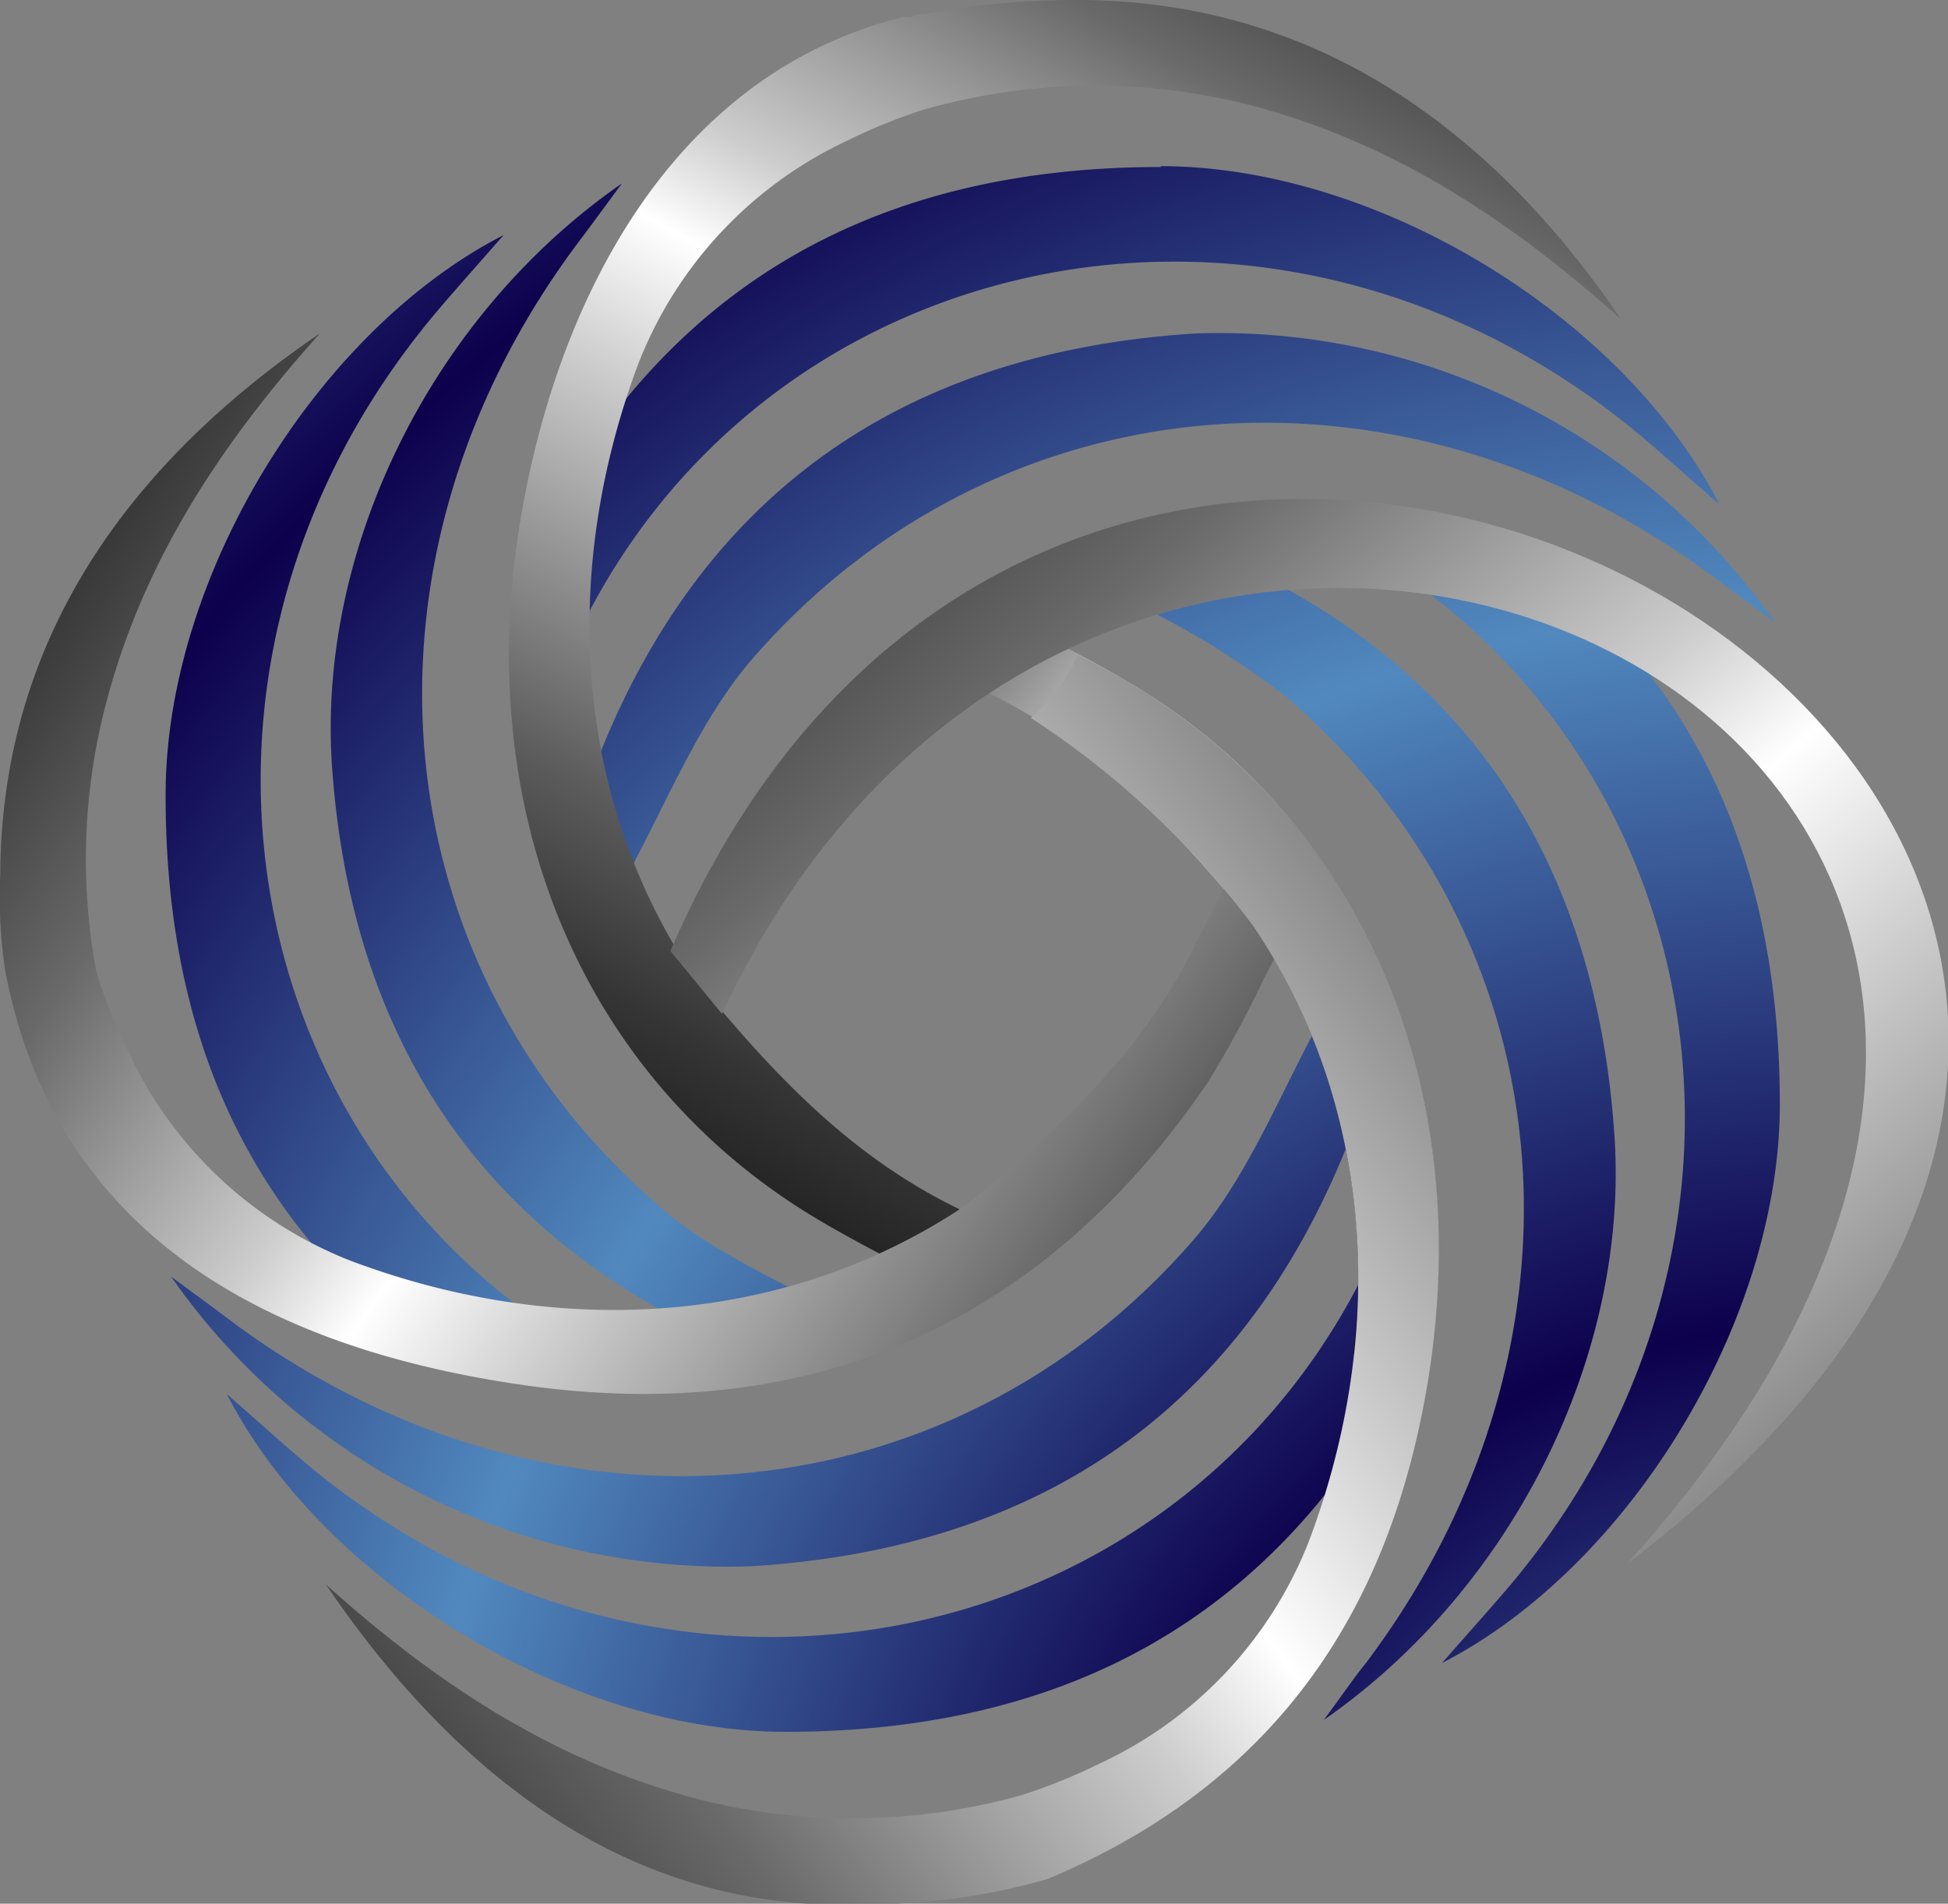 <?xml version="1.0" encoding="UTF-8"?> <svg xmlns="http://www.w3.org/2000/svg" xmlns:xlink="http://www.w3.org/1999/xlink" id="Layer_1" data-name="Layer 1" viewBox="0 0 68.69 67.14"><rect x="0" y="0" width="68.69" height="67.14" fill="#808080" stroke="none"/><defs><style>.cls-1,.cls-2,.cls-3,.cls-4,.cls-5,.cls-6{fill-rule:evenodd;}.cls-1{fill:url(#radial-gradient);}.cls-2{fill:url(#linear-gradient);}.cls-3{fill:url(#linear-gradient-2);}.cls-4{fill:url(#linear-gradient-3);}.cls-5{fill:url(#linear-gradient-4);}.cls-6{fill:url(#linear-gradient-5);}</style><radialGradient id="radial-gradient" cx="277.09" cy="439.35" r="127.03" gradientUnits="userSpaceOnUse"><stop offset="0" stop-color="#fff"></stop><stop offset="0.01" stop-color="#5189bf"></stop><stop offset="0.2" stop-color="#0d004c"></stop><stop offset="0.4" stop-color="#5189bf"></stop><stop offset="0.6" stop-color="#0d004c"></stop><stop offset="0.8" stop-color="#5189bf"></stop><stop offset="1" stop-color="#0d004c"></stop></radialGradient><linearGradient id="linear-gradient" x1="268.09" y1="412.81" x2="233.56" y2="384.32" gradientUnits="userSpaceOnUse"><stop offset="0.04"></stop><stop offset="0.08"></stop><stop offset="0.13" stop-color="#040404"></stop><stop offset="0.18" stop-color="#111"></stop><stop offset="0.23" stop-color="#262626"></stop><stop offset="0.28" stop-color="#434343"></stop><stop offset="0.34" stop-color="#696969"></stop><stop offset="0.39" stop-color="#989898"></stop><stop offset="0.45" stop-color="#cdcdcd"></stop><stop offset="0.49" stop-color="#fff"></stop><stop offset="0.56" stop-color="#cdcdcd"></stop><stop offset="0.65" stop-color="#909090"></stop><stop offset="0.73" stop-color="#5c5c5c"></stop><stop offset="0.81" stop-color="#343434"></stop><stop offset="0.89" stop-color="#181818"></stop><stop offset="0.95" stop-color="#060606"></stop><stop offset="1"></stop></linearGradient><linearGradient id="linear-gradient-2" x1="267.22" y1="349.27" x2="229.93" y2="416.99" gradientUnits="userSpaceOnUse"><stop offset="0"></stop><stop offset="0.06" stop-color="#040404"></stop><stop offset="0.12" stop-color="#111"></stop><stop offset="0.18" stop-color="#262626"></stop><stop offset="0.24" stop-color="#434343"></stop><stop offset="0.31" stop-color="#696969"></stop><stop offset="0.37" stop-color="#989898"></stop><stop offset="0.44" stop-color="#cdcdcd"></stop><stop offset="0.49" stop-color="#fff"></stop><stop offset="0.56" stop-color="#cdcdcd"></stop><stop offset="0.65" stop-color="#909090"></stop><stop offset="0.73" stop-color="#5c5c5c"></stop><stop offset="0.81" stop-color="#343434"></stop><stop offset="0.89" stop-color="#181818"></stop><stop offset="0.95" stop-color="#060606"></stop><stop offset="1"></stop></linearGradient><linearGradient id="linear-gradient-3" x1="198.88" y1="378.27" x2="268.98" y2="427.2" xlink:href="#linear-gradient-2"></linearGradient><linearGradient id="linear-gradient-4" x1="206.31" y1="445.19" x2="292.22" y2="380.45" xlink:href="#linear-gradient-2"></linearGradient><linearGradient id="linear-gradient-5" x1="227.93" y1="363.59" x2="299.23" y2="447.12" xlink:href="#linear-gradient-2"></linearGradient></defs><title>Emergeny icon Logo</title><path class="cls-1 animated pulse infinite" d="M259.09,427.9c.74-1,1.1-1.54,1.48-2,8.34-11.08,7.25-25.42-2.79-34.07a29,29,0,0,0-6-3.6c1.62-.27,3.18-.6,4.7-.9,7.84,3.83,12.27,10.47,12.87,20.15C269.79,415.12,265.74,423.28,259.09,427.9Zm8.81-39.09c-2-.5-4-.92-6-1.3,11.18,7.73,13.57,23.93,3.77,35.63-.7.82-1.42,1.62-2.41,2.75,6.54-3.35,11.9-12,11.91-19.69,0-7.32-2.19-12.93-6.27-17.13ZM254.58,379c-11.39.71-18.59,6.71-21.91,17.34a24.92,24.92,0,0,0,1.9,1.94,3.35,3.35,0,0,1,.28-.78c1.25-2.38,2.35-5,4.07-7,8.66-10,23-11.13,34.08-2.79.5.38,1,.75,2,1.48A23.94,23.94,0,0,0,254.58,379Zm-1.24-5.87c-9.53,0-16.17,3.74-20.54,10.49-.07.59-.16,1.19-.29,1.79a5.63,5.63,0,0,1-.85,2l-.19.61c-.08.3-.3,2.13-.27.64,0,.44,0,.89,0,1.34a6,6,0,0,1,.71,1.68c5.77-15.54,25-20.26,38.37-9.06.83.7,1.63,1.43,2.76,2.41C269.68,378.47,261.05,373.11,253.34,373.1Zm-14.19,42,.19,0,.21,0a6.38,6.38,0,0,1,3.22-1.22l-.12-.06c-2.39-1.24-5-2.34-7-4.07-10-8.65-11.14-23-2.79-34.07.38-.5.74-1,1.48-2-6.65,4.61-10.71,12.78-10.23,20.45C224.8,404.5,230,411.44,239.15,415.06ZM225,412.82a15,15,0,0,0,6.38,1.51c.28,0,.57,0,.87.07-11.8-7.51-14.51-24.16-4.49-36.11.7-.83,1.42-1.63,2.41-2.76-6.54,3.35-11.9,12-11.92,19.69S220.64,408.58,225,412.82Zm34.8-8.07c-.05-.27-.09-.54-.13-.8-.27-.27-.53-.53-.8-.78a2.87,2.87,0,0,1-.29.78c-1.24,2.38-2.34,5-4.07,7-8.65,10-23,11.13-34.07,2.79-.5-.38-1-.74-2-1.48a23.93,23.93,0,0,0,20.45,10.22c11-.68,18.08-6.3,21.55-16.25C260.23,405.72,260,405.24,259.82,404.75Zm1.21,6.33c-6.35,14.48-24.87,18.62-37.85,7.74-.82-.7-1.62-1.42-2.75-2.41,3.35,6.54,12,11.9,19.69,11.91,10.11,0,17-4.21,21.32-11.74C261.35,414.74,261.19,412.91,261,411.08Z" transform="translate(-212.41 -367.24)"></path><path class="cls-2 animated pulse infinite" d="M260.13,415a9,9,0,0,1,1.06-.07,7.37,7.37,0,0,1,1.67.18c1.38-10-2.58-19-10.59-23.77-1.23-.74-2.52-1.39-3.78-2.06a24.29,24.29,0,0,0-1.53,2.26c4,1.85,6.82,4.85,9.63,8.29A22.42,22.42,0,0,1,260.13,415Z" transform="translate(-212.41 -367.24)"></path><path class="cls-3 animated pulse infinite" d="M250.51,367.24a28.4,28.4,0,0,0-5.42.48h0c-.2,0-.39.07-.59.12l-.24,0h0c-8.13,2-12.27,10-13.54,18-1.63,10.28,2.33,19.51,10.5,24.39,1.24.74,2.53,1.39,3.79,2.06a24.94,24.94,0,0,0,1.53-2.26c-4-1.85-6.82-4.84-9.63-8.29-4.25-6.3-4.76-14.25-2-21.65a14.49,14.49,0,0,1,7.42-7.91,19.55,19.55,0,0,1,2.61-1.06,22,22,0,0,1,11.28-.24c5.2,1.29,9.45,4.12,13.36,7.63C265,371.78,258.81,367.29,250.51,367.24Z" transform="translate(-212.41 -367.24)"></path><path class="cls-4 animated pulse infinite" d="M255.62,398.49s-.86,1.66-.88,1.68c-1.85,4-4.83,6.76-8.25,9.56-6.3,4.24-14.26,4.76-21.65,2a14.44,14.44,0,0,1-7.91-7.41,20.68,20.68,0,0,1-1.11-2.74h0a21.6,21.6,0,0,1,.25-9.22c1.29-5.21,4.11-9.45,7.62-13.36-6.73,4.58-11.23,10.77-11.27,19.07a17.3,17.3,0,0,0,.17,3.38h0c1.23,6.54,5.7,12.77,18.08,14.61,10.74,1.6,18.77-2.49,24.32-10.63a37.9,37.9,0,0,0,2-3.7s.87-1.67.89-1.69A22.58,22.58,0,0,0,255.62,398.49Z" transform="translate(-212.41 -367.24)"></path><path class="cls-5 animated pulse infinite" d="M252.27,391.34q-.92-.54-1.86-1a6.45,6.45,0,0,1-1.65,2.22,30.82,30.82,0,0,1,7.83,7.32c4.25,6.3,4.76,14.26,2,21.65a14.44,14.44,0,0,1-7.41,7.91,20.15,20.15,0,0,1-2.74,1.11h0a22.15,22.15,0,0,1-11.18.2c-5.21-1.3-9.46-4.12-13.36-7.63,4.58,6.74,10.77,11.64,19.07,11.28a22.85,22.85,0,0,0,6.38-.89c8.34-3.5,12.19-9.85,13.44-17.74C264.41,405.45,260.45,396.22,252.27,391.34Z" transform="translate(-212.41 -367.24)"></path><path class="cls-6 animated pulse infinite" d="M237.87,403c14-30.1,58.78-10.47,31.92,19.39l0,0c34.21-26.11-18.5-57-33.74-21.61Z" transform="translate(-212.41 -367.24)"></path></svg> 